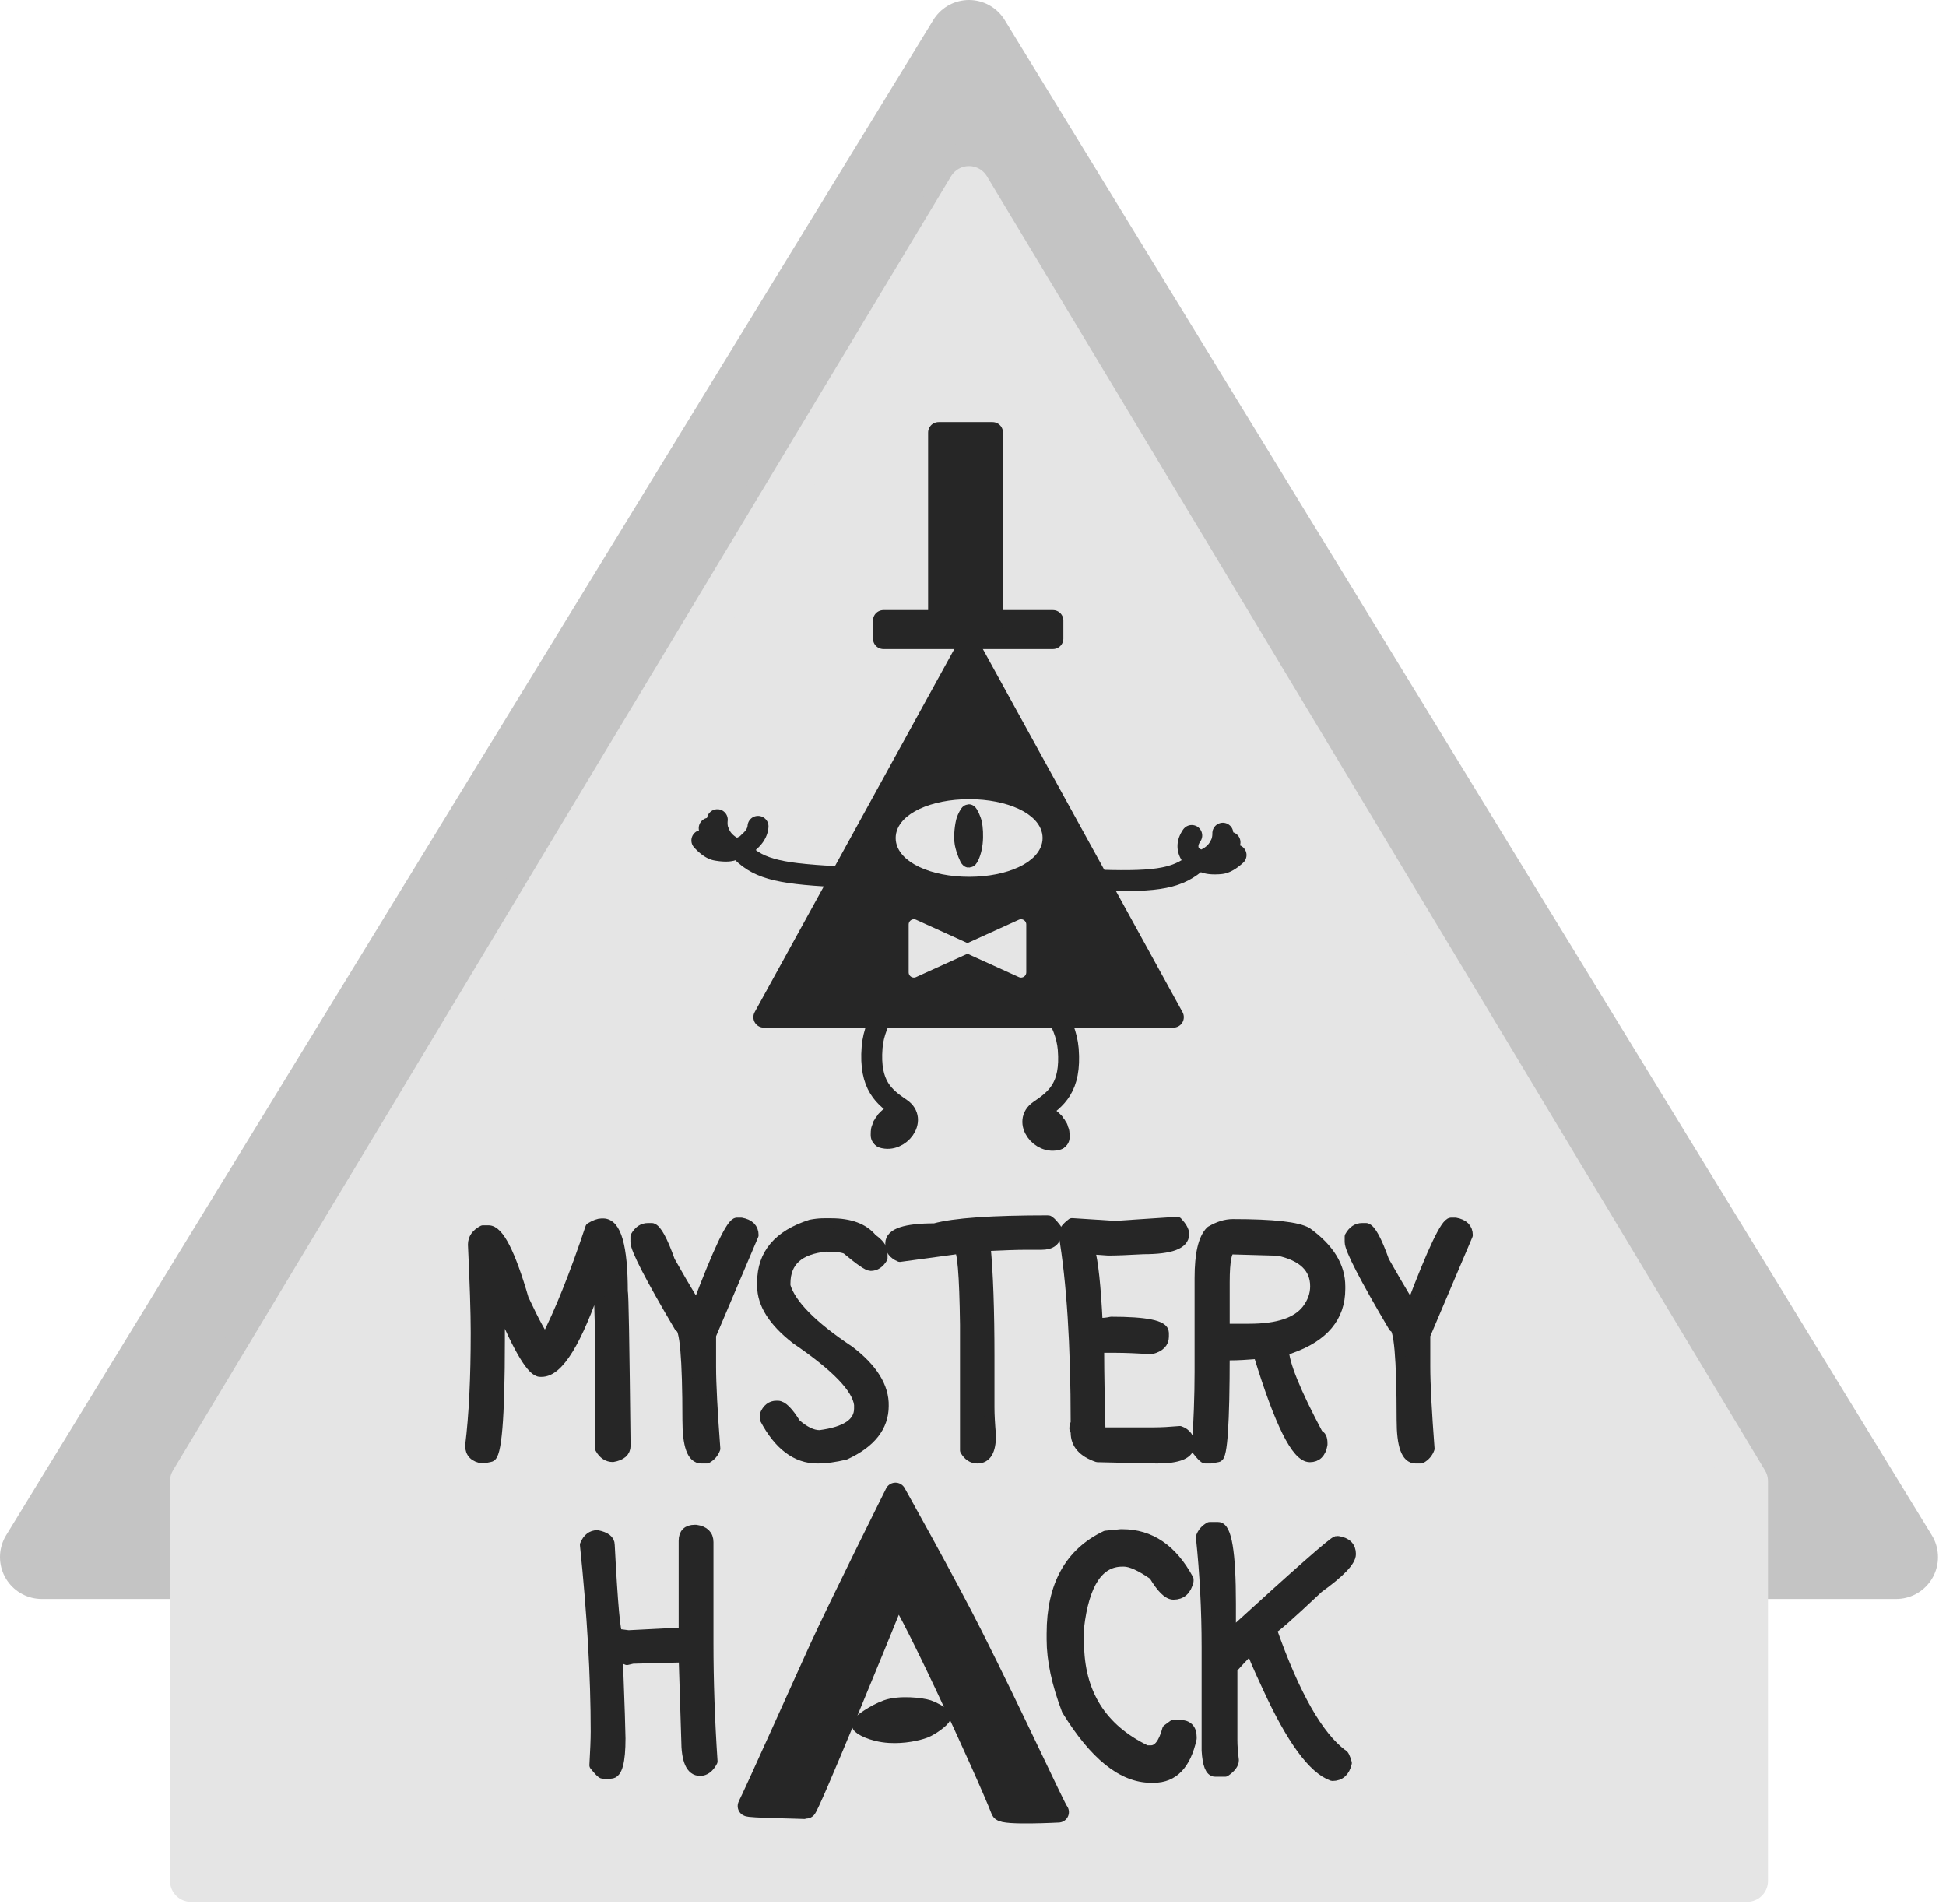 <?xml version="1.0" encoding="UTF-8" standalone="no"?><!DOCTYPE svg PUBLIC "-//W3C//DTD SVG 1.1//EN" "http://www.w3.org/Graphics/SVG/1.1/DTD/svg11.dtd"><svg width="100%" height="100%" viewBox="0 0 93 91" version="1.1" xmlns="http://www.w3.org/2000/svg" xmlns:xlink="http://www.w3.org/1999/xlink" xml:space="preserve" xmlns:serif="http://www.serif.com/" style="fill-rule:evenodd;clip-rule:evenodd;stroke-linecap:round;stroke-linejoin:round;stroke-miterlimit:1.5;"><path d="M46.308,2l44.308,72.414l-88.616,0l44.308,-72.414Z" style="fill:#c4c4c4;stroke:#c4c4c4;stroke-width:4px;"/><path d="M9.125,70.785l37.183,-61.847l37.183,61.847l0,19.104l-74.366,0l0,-19.104Z" style="fill:#e5e5e5;stroke:#e5e5e5;stroke-width:2px;"/><g><g><path d="M28.754,58.479c-0.133,0 -0.313,0.063 -0.532,0.196c-0.758,2.273 -1.476,4.054 -2.141,5.343c-0.164,-0.133 -0.515,-0.773 -1.062,-1.937c-0.633,-2.18 -1.188,-3.274 -1.672,-3.274l-0.265,0c-0.313,0.164 -0.469,0.383 -0.469,0.672c0.086,1.836 0.133,3.234 0.133,4.203c0,2.164 -0.086,3.961 -0.266,5.406c0,0.343 0.203,0.547 0.602,0.601l0.335,-0.07c0.305,0 0.461,-1.844 0.461,-5.539l0,-1.734l0.07,0l0,0.133c0.868,2.047 1.493,3.07 1.868,3.07l0.07,0c0.805,0 1.688,-1.445 2.665,-4.336l0.07,0l0,0.071c0.047,1.461 0.07,2.593 0.07,3.398l0,4.539c0.149,0.265 0.352,0.398 0.594,0.398c0.398,-0.07 0.601,-0.242 0.601,-0.531c-0.055,-4.898 -0.094,-7.343 -0.133,-7.343c0,-2.18 -0.312,-3.266 -0.929,-3.266l-0.07,0Z" style="fill:#262626;fill-rule:nonzero;stroke:#262626;stroke-width:0.5px;stroke-linecap:butt;stroke-miterlimit:2;"/><path d="M35.222,58.44c-0.258,0 -0.891,1.328 -1.898,3.992c-0.055,0 -0.492,-0.719 -1.312,-2.164c-0.352,-0.992 -0.641,-1.515 -0.852,-1.57l-0.195,0c-0.242,0 -0.438,0.133 -0.586,0.398l0,0.258c0,0.336 0.695,1.688 2.094,4.055c0.257,0 0.39,1.484 0.39,4.452c0,1.219 0.219,1.828 0.656,1.828l0.258,0c0.195,-0.109 0.327,-0.265 0.398,-0.461c-0.133,-1.765 -0.203,-3.07 -0.203,-3.921l0,-1.5l2.031,-4.781c0,-0.32 -0.195,-0.515 -0.586,-0.586l-0.195,0Z" style="fill:#262626;fill-rule:nonzero;stroke:#262626;stroke-width:0.5px;stroke-linecap:butt;stroke-miterlimit:2;"/><path d="M39.363,58.471c-0.196,0 -0.399,0.024 -0.61,0.063c-1.547,0.492 -2.319,1.406 -2.319,2.742l0,0.18c0,0.851 0.538,1.703 1.616,2.538c1.914,1.305 2.923,2.344 3.016,3.133l0,0.187c0,0.696 -0.633,1.118 -1.891,1.282c-0.359,0 -0.742,-0.188 -1.156,-0.555c-0.352,-0.57 -0.633,-0.852 -0.852,-0.852l-0.062,0c-0.242,0 -0.43,0.141 -0.547,0.43l0,0.18c0.664,1.258 1.5,1.89 2.5,1.89c0.406,0 0.852,-0.062 1.336,-0.179c1.219,-0.563 1.828,-1.336 1.828,-2.321c0.023,-0.898 -0.523,-1.781 -1.64,-2.632c-1.774,-1.18 -2.798,-2.219 -3.056,-3.101l0,-0.118c0,-1.054 0.649,-1.648 1.954,-1.773c0.477,0 0.797,0.039 0.977,0.125c0.633,0.531 1.015,0.797 1.156,0.797c0.226,0 0.406,-0.125 0.554,-0.367l0,-0.25c0,-0.211 -0.164,-0.438 -0.492,-0.664c-0.398,-0.492 -1.054,-0.735 -1.953,-0.735l-0.359,0Z" style="fill:#262626;fill-rule:nonzero;stroke:#262626;stroke-width:0.5px;stroke-linecap:butt;stroke-miterlimit:2;"/><path d="M50.089,58.331c-2.688,0 -4.491,0.125 -5.421,0.382c-1.406,0 -2.109,0.235 -2.109,0.703l0,0.062c0,0.258 0.148,0.453 0.445,0.578l2.812,-0.382c0.18,0 0.282,1.211 0.313,3.632l0,6c0.148,0.258 0.343,0.383 0.577,0.383c0.43,0 0.641,-0.359 0.641,-1.086c-0.047,-0.554 -0.071,-1 -0.071,-1.336l0,-2.429c0,-2.235 -0.062,-4 -0.187,-5.297c0.851,-0.039 1.484,-0.063 1.914,-0.063l0.765,0c0.469,0 0.704,-0.187 0.704,-0.569l0,-0.196c-0.196,-0.257 -0.329,-0.382 -0.383,-0.382Z" style="fill:#262626;fill-rule:nonzero;stroke:#262626;stroke-width:0.5px;stroke-linecap:butt;stroke-miterlimit:2;"/><path d="M53.292,58.596l-2.062,-0.132c-0.257,0.195 -0.39,0.367 -0.39,0.515c0.383,2.25 0.578,5.257 0.578,9.031c-0.039,0.079 -0.063,0.165 -0.063,0.258c0.039,0.086 0.063,0.149 0.063,0.196c0,0.538 0.343,0.929 1.03,1.163c1.703,0.039 2.649,0.062 2.844,0.062c1.031,0 1.547,-0.218 1.547,-0.648c0,-0.32 -0.149,-0.531 -0.453,-0.641c-0.469,0.04 -0.875,0.064 -1.227,0.064l-2.453,0l-0.125,-0.063c-0.039,-1.625 -0.062,-2.852 -0.062,-3.68l0,-0.321l0.835,0c0.399,0 0.954,0.024 1.68,0.063c0.383,-0.102 0.578,-0.297 0.578,-0.578l0,-0.195c0,-0.344 -0.836,-0.515 -2.515,-0.515c-0.149,0.039 -0.368,0.062 -0.649,0.062c-0.086,-1.766 -0.21,-2.946 -0.382,-3.548l0.898,0.063c0.398,0 0.961,-0.024 1.679,-0.063c1.29,0 1.938,-0.234 1.938,-0.71c0,-0.164 -0.109,-0.351 -0.32,-0.578l-2.969,0.195Z" style="fill:#262626;fill-rule:nonzero;stroke:#262626;stroke-width:0.5px;stroke-linecap:butt;stroke-miterlimit:2;"/><path d="M58.917,58.511c-0.336,0 -0.687,0.109 -1.054,0.327c-0.352,0.352 -0.523,1.093 -0.523,2.234l0,4.477c0,1.148 -0.047,2.39 -0.133,3.742c0.203,0.265 0.336,0.398 0.398,0.398l0.258,0l0.328,-0.062c0.218,0 0.327,-1.625 0.327,-4.867l0.329,0c0.289,0 0.726,-0.024 1.32,-0.071l0,0.071c0.993,3.242 1.798,4.867 2.431,4.867c0.328,0 0.523,-0.196 0.593,-0.594l0,-0.07c0,-0.219 -0.062,-0.352 -0.195,-0.391c-1.102,-2.07 -1.649,-3.43 -1.649,-4.078c0.149,0 0.258,-0.023 0.328,-0.062c1.579,-0.555 2.367,-1.5 2.367,-2.828l0,-0.133c0,-0.946 -0.523,-1.797 -1.577,-2.562c-0.438,-0.266 -1.618,-0.398 -3.548,-0.398Zm-0.399,2.765c0,-1.055 0.11,-1.579 0.329,-1.579l2.242,0.063c1.18,0.257 1.774,0.828 1.774,1.711c0,0.398 -0.133,0.766 -0.398,1.117c-0.477,0.618 -1.391,0.923 -2.759,0.923l-1.188,0l0,-2.235Z" style="fill:#262626;fill-rule:nonzero;stroke:#262626;stroke-width:0.5px;stroke-linecap:butt;stroke-miterlimit:2;"/><path d="M69.354,58.44c-0.257,0 -0.89,1.328 -1.897,3.992c-0.055,0 -0.492,-0.719 -1.313,-2.164c-0.351,-0.992 -0.64,-1.515 -0.851,-1.57l-0.195,0c-0.243,0 -0.438,0.133 -0.586,0.398l0,0.258c0,0.336 0.695,1.688 2.093,4.055c0.258,0 0.391,1.484 0.391,4.452c0,1.219 0.219,1.828 0.656,1.828l0.257,0c0.196,-0.109 0.328,-0.265 0.399,-0.461c-0.133,-1.765 -0.204,-3.07 -0.204,-3.921l0,-1.5l2.032,-4.781c0,-0.32 -0.196,-0.515 -0.586,-0.586l-0.196,0Z" style="fill:#262626;fill-rule:nonzero;stroke:#262626;stroke-width:0.5px;stroke-linecap:butt;stroke-miterlimit:2;"/><path d="M33.199,73.12c-0.344,0 -0.515,0.172 -0.515,0.516l0,4.398c-0.149,0 -1.032,0.039 -2.65,0.125c-0.305,-0.039 -0.476,-0.063 -0.516,-0.063c-0.117,0 -0.242,-1.421 -0.39,-4.265c0,-0.227 -0.195,-0.375 -0.585,-0.453c-0.258,0 -0.453,0.148 -0.578,0.453c0.344,3.305 0.515,6.272 0.515,8.921c0,0.367 -0.023,0.898 -0.062,1.609c0.211,0.258 0.335,0.391 0.39,0.391l0.382,0c0.305,0 0.454,-0.563 0.454,-1.68c0,-0.258 -0.04,-1.523 -0.126,-3.812l0.126,0c0.148,0 0.25,0.023 0.32,0.062l0.266,-0.062c1.461,-0.039 2.282,-0.063 2.454,-0.063l0.124,3.938c0,0.992 0.219,1.484 0.648,1.484c0.235,0 0.43,-0.148 0.586,-0.445c-0.133,-2 -0.195,-3.875 -0.195,-5.625l0,-4.851c0,-0.328 -0.196,-0.523 -0.586,-0.578l-0.062,0Z" style="fill:#262626;fill-rule:nonzero;stroke:#262626;stroke-width:0.5px;stroke-linecap:butt;stroke-miterlimit:2;"/><path d="M52.847,73.401c-1.719,0.82 -2.578,2.374 -2.578,4.663l0,0.289c0,0.985 0.242,2.11 0.719,3.368c1.32,2.148 2.655,3.226 4.015,3.226l0.14,0c0.93,0 1.524,-0.625 1.797,-1.867l0,-0.07c0,-0.383 -0.195,-0.571 -0.578,-0.571l-0.281,0l-0.289,0.211c-0.18,0.672 -0.445,1.008 -0.789,1.008l-0.219,0c-2.148,-1.031 -3.226,-2.75 -3.226,-5.164l0,-0.719c0.242,-2.101 0.937,-3.156 2.078,-3.156l0.078,0c0.336,0 0.812,0.219 1.429,0.648c0.368,0.618 0.68,0.93 0.938,0.93c0.375,0 0.609,-0.211 0.711,-0.641l0,-0.078c-0.774,-1.429 -1.82,-2.147 -3.156,-2.147l-0.071,0l-0.718,0.07Z" style="fill:#262626;fill-rule:nonzero;stroke:#262626;stroke-width:0.5px;stroke-linecap:butt;stroke-miterlimit:2;"/><path d="M57.808,72.987c-0.195,0.109 -0.335,0.266 -0.406,0.469c0.18,1.711 0.274,3.468 0.274,5.265l0,4.929c0.039,0.672 0.171,1.008 0.398,1.008l0.476,0c0.273,-0.187 0.406,-0.367 0.406,-0.539c-0.047,-0.383 -0.07,-0.695 -0.07,-0.945l0,-3.437c0.523,-0.586 0.812,-0.883 0.875,-0.883l0.07,0c0,0.117 0.25,0.703 0.742,1.757c1.149,2.508 2.18,3.922 3.102,4.25c0.359,0 0.586,-0.203 0.679,-0.609c-0.078,-0.274 -0.148,-0.406 -0.203,-0.406c-1.164,-0.868 -2.289,-2.852 -3.375,-5.937l0,-0.063c0.102,0 0.844,-0.656 2.227,-1.961c1.031,-0.742 1.547,-1.281 1.547,-1.617c0,-0.344 -0.203,-0.547 -0.602,-0.609l-0.07,0c-0.125,0 -1.813,1.484 -5.063,4.453l0,-1.485c0,-2.429 -0.203,-3.64 -0.601,-3.64l-0.406,0Z" style="fill:#262626;fill-rule:nonzero;stroke:#262626;stroke-width:0.5px;stroke-linecap:butt;stroke-miterlimit:2;"/></g><path d="M50.584,86.599c0,0 -2.64,0.14 -2.726,-0.085c-0.659,-1.726 -4.848,-10.812 -5.016,-10.396c-0.925,2.291 -4.211,10.325 -4.336,10.314c-0.198,-0.016 -2.799,-0.055 -2.755,-0.127c0.163,-0.265 2.795,-6.152 3.425,-7.528c0.935,-2.039 3.619,-7.421 3.619,-7.421c0,0 2.39,4.262 3.692,6.847c1.97,3.91 3.959,8.258 4.097,8.396Z" style="fill:#262626;stroke:#262626;stroke-width:1px;"/><path d="M45.038,82.039c0.008,0.085 -0.516,0.499 -0.867,0.63c-0.324,0.122 -0.981,0.268 -1.665,0.226c-0.833,-0.051 -1.392,-0.391 -1.4,-0.475c-0.008,-0.085 0.699,-0.586 1.272,-0.787c0.618,-0.217 1.651,-0.104 1.987,0.007c0.185,0.061 0.665,0.311 0.673,0.399Z" style="fill:#262626;stroke:#262626;stroke-width:0.8px;"/></g><g><path d="M49.386,46.847c0.509,0.777 1.553,1.878 1.666,3.298c0.146,1.832 -0.585,2.381 -1.385,2.927c-0.783,0.534 0.08,1.639 0.88,1.384" style="fill:none;stroke:#262626;stroke-width:1px;"/><path d="M49.984,52.843l0.004,0.001l0.013,0l0.013,0.001l0.012,0.002l0.013,0.001l0.024,0.004l0.023,0.005l0.013,0.004l0.014,0.003l0.013,0.004l0.013,0.005l0.003,0.001l0.011,0.004l0.011,0.004l0.011,0.005l0.011,0.005l0.02,0.009l0.019,0.011l0.012,0.006l0.011,0.007l0.01,0.007l0.009,0.006l0.016,0.009l0.019,0.012l0.018,0.011l0.016,0.01l0.023,0.016l0.034,0.024l0.01,0.007l0.013,0.008l0.023,0.015l0.029,0.021l0.027,0.02l0.026,0.02l0.023,0.02l0.022,0.019l0.02,0.018l0.02,0.019l0.017,0.017l0.017,0.016l0.028,0.028l0.026,0.025l0.01,0.011l0.013,0.011l0.008,0.008l0.008,0.008l0.007,0.009l0.008,0.008l0.001,0.001l0.008,0.01l0.008,0.01l0.008,0.01l0.007,0.01l0.007,0.011l0.007,0.011l0.001,0.001l0.007,0.01l0.006,0.011l0.005,0.01l0.006,0.011l0,0l0.007,0.007l0.009,0.01l0.008,0.01l0.009,0.01l0.008,0.01l0,0.001l0.009,0.011l0.007,0.011l0.008,0.012l0.007,0.011l0.007,0.012l0.001,0.001l0.007,0.013l0.006,0.013l0.005,0.009l0.003,0.005l0.009,0.016l0.001,0.001l0.004,0.005l0.008,0.01l0.007,0.011l0.007,0.011l0.002,0.002l0.008,0.012l0.007,0.013l0.007,0.012l0.006,0.013l0.002,0.003l0.006,0.013l0.006,0.013l0.005,0.013l0.005,0.013l0.008,0.02l0.009,0.035l0.005,0.018l0.001,0.003l0.007,0.023l0.002,0.007l0.005,0.01l0.005,0.012l0.001,0.003l0.005,0.012l0.005,0.012l0.004,0.013l0.004,0.012l0.007,0.023l0.002,0.01l0.003,0.009l0.004,0.013l0.004,0.014l0.003,0.013l0.001,0.003l0.002,0.014l0.003,0.013l0.002,0.014l0.002,0.014l0.002,0.018l0.001,0.022l0,0.002l0.004,0.03l0.002,0.028l0.001,0.037l0,0.028l0,0.007l0,0.007l0.002,0.029l0.001,0.023l0.001,0.026l0,0.03l-0.002,0.035l-0.003,0.038l-0.004,0.026l-0.005,0.026l-0.007,0.029l-0.009,0.031l-0.012,0.033l-0.015,0.035l-0.01,0.019l-0.005,0.01l-0.006,0.01l-0.006,0.01l-0.006,0.01l-0.002,0.004l-0.006,0.009l-0.007,0.009l-0.006,0.01l-0.007,0.009l-0.003,0.003l-0.007,0.009l-0.008,0.01l-0.008,0.009l-0.008,0.009l-0.002,0.003l-0.011,0.01l-0.01,0.011l-0.011,0.01l-0.014,0.012l-0.024,0.019l-0.022,0.016l-0.023,0.015l-0.032,0.019l-0.034,0.018l-0.034,0.016l-0.034,0.014l-0.032,0.011l-0.022,0.007l-0.018,0.006l-0.019,0.005l-0.021,0.005l-0.022,0.005l-0.021,0.004l-0.022,0.003l-0.025,0.003l-0.025,0.002l-0.027,0.002l-0.03,0l-0.029,-0.001l-0.031,-0.002l-0.036,-0.005l-0.011,-0.002l-0.004,0l-0.014,-0.002l-0.014,-0.001l-0.014,-0.003l-0.014,-0.002l-0.002,-0.001l-0.013,-0.002l-0.013,-0.004l-0.012,-0.003l-0.013,-0.004l-0.013,-0.004l-0.012,-0.005l-0.006,-0.002l-0.009,-0.002l-0.014,-0.003l-0.015,-0.004l-0.014,-0.005l-0.014,-0.004l-0.014,-0.006l-0.014,-0.005l-0.013,-0.006l-0.013,-0.007l-0.014,-0.007l-0.013,-0.007l-0.012,-0.007l-0.013,-0.008l-0.012,-0.009l-0.012,-0.008l-0.012,-0.009l-0.011,-0.01l-0.011,-0.009l-0.011,-0.01l-0.011,-0.011l-0.01,-0.01l-0.01,-0.011l-0.01,-0.012l-0.009,-0.011l-0.009,-0.012l-0.009,-0.012l-0.008,-0.012l-0.008,-0.013l-0.007,-0.013l-0.007,-0.013l-0.007,-0.013l-0.006,-0.013l-0.006,-0.014l-0.006,-0.014l-0.005,-0.014l-0.005,-0.014l-0.004,-0.014l-0.004,-0.014l-0.003,-0.015l-0.003,-0.014l-0.003,-0.015l-0.002,-0.014l-0.002,-0.015l-0.001,-0.015l-0.001,-0.015l0,-0.014l0,-0.015l0,-0.015l0.001,-0.015l0.002,-0.015l0.002,-0.014l0.002,-0.015l0.002,-0.015l0.004,-0.014l0.003,-0.014l0.004,-0.015l0.004,-0.014l0.005,-0.014l0.005,-0.014l0.006,-0.014l0.006,-0.013l0.006,-0.013l0.007,-0.014l0.007,-0.013l0.008,-0.012l0.008,-0.013l0.008,-0.012l0.009,-0.012l0.009,-0.012l0.009,-0.011l0.01,-0.011l0.01,-0.011l0.011,-0.011l0.01,-0.01l0.011,-0.01l0.011,-0.01l0.012,-0.009l0.012,-0.009l0.011,-0.008l-0.012,-0.016l-0.014,-0.022l-0.014,-0.023l-0.002,-0.004l-0.019,-0.017l-0.01,-0.011l-0.01,-0.009l-0.008,-0.008l-0.008,-0.007l-0.007,-0.006l-0.005,-0.005l-0.005,-0.003l-0.004,-0.003l-0.002,-0.002l-0.01,-0.006l-0.022,-0.015l-0.024,-0.016l-0.032,-0.022l-0.007,-0.006l-0.005,-0.002l-0.021,-0.011l-0.008,-0.005l-0.008,-0.004l-0.014,-0.007l-0.013,-0.007l-0.012,-0.007l-0.013,-0.008l-0.012,-0.009l-0.012,-0.008l-0.012,-0.009l-0.011,-0.01l-0.012,-0.009l-0.011,-0.01l-0.01,-0.011l-0.011,-0.01l-0.01,-0.011l-0.009,-0.011l-0.01,-0.012l-0.009,-0.012l-0.008,-0.012l-0.009,-0.012l-0.007,-0.012l-0.008,-0.013l-0.007,-0.013l-0.007,-0.013l-0.006,-0.014l-0.006,-0.013l-0.006,-0.014l-0.005,-0.014l-0.005,-0.014l-0.004,-0.014l-0.004,-0.014l-0.003,-0.015l-0.003,-0.014l-0.003,-0.015l-0.002,-0.015l-0.002,-0.014l-0.001,-0.015l-0.001,-0.015l-0.001,-0.015l0,-0.014l0.001,-0.015l0.001,-0.015l0.001,-0.015l0.002,-0.015l0.002,-0.014l0.003,-0.015l0.003,-0.014l0.003,-0.015l0.004,-0.014l0.004,-0.014l0.005,-0.014l0.005,-0.014l0.006,-0.014l0.006,-0.013l0.006,-0.014l0.007,-0.013l0.007,-0.013l0.008,-0.013l0.007,-0.012l0.009,-0.012l0.008,-0.013l0.009,-0.011l0.01,-0.012l0.009,-0.011l0.01,-0.011l0.011,-0.011l0.01,-0.01l0.011,-0.01l0.012,-0.01l0.011,-0.009l0.012,-0.009l0.012,-0.009l0.012,-0.008l0.013,-0.008l0.012,-0.007l0.013,-0.007l0.014,-0.007l0.013,-0.007l0.014,-0.006l0.013,-0.005l0.014,-0.005l0.014,-0.005l0.014,-0.004l0.015,-0.004l0.014,-0.004l0.015,-0.003l0.014,-0.002l0.015,-0.003l0.014,-0.001l0.015,-0.002l0.015,-0.001l0.015,0l0.015,0l0.014,0Zm0.268,2.087l0.001,0l-0.007,-0.002l0.006,0.002Zm-0.008,-0.006l0.015,0l-0.015,-0.001l-0.008,0l0.008,0.001Zm-0.039,-0.512l0.023,0.026l-0.005,-0.006l-0.009,-0.011l-0.008,-0.011l-0.009,-0.011l-0.004,-0.006l0.012,0.019Zm0.016,-0.012l0.01,0.01l-0.009,-0.009l-0.006,-0.006l0.005,0.005Zm-0.038,-0.043l0.019,0.021l-0.005,-0.006l-0.002,-0.002l-0.007,-0.01l-0.007,-0.009l-0.005,-0.007l0.007,0.013Zm-0.037,0.002l0.001,0.001l-0.003,-0.006l0.002,0.005Zm0.012,-0.02l0.01,0.015l-0.003,-0.005l-0.007,-0.013l-0.004,-0.007l0.004,0.01Zm-0.018,-0.126l0.008,0.008l-0.008,-0.008l0,0Zm0.949,-0.187l0,0.001l0,-0.003l-0.005,-0.013l0.005,0.015Zm-1.081,-0.025l0,0.001l0,-0.001l0,0Zm1.061,-0.029l0.003,0.007l-0.002,-0.005l-0.006,-0.013l0.005,0.011Zm-0.549,0.001l0.007,0.003l-0.02,-0.008l-0.004,-0.001l0.017,0.006Zm0.526,-0.099l0.002,0.004l-0.001,-0.002l-0.001,-0.003l0,0.001Zm-1.128,-0.033l0.022,0.001l-0.015,0l-0.014,-0.002l-0.003,0l0.01,0.001Zm1.076,-0.047l0.008,0.011l0.008,0.011l0.008,0.011l0,0.001l-0.01,-0.018l-0.023,-0.026l0.009,0.01Zm-0.01,-0.011l-0.006,-0.007l-0.002,-0.002l0.008,0.009Zm0.031,-0.013l0,0l0,0l0,0Zm-0.046,-0.034l0,0.001l-0.007,-0.01l-0.005,-0.005l0.012,0.014Zm-0.017,-0.06l0.002,0.006l-0.002,-0.006l0,0Zm-0.052,-0.113l0,0l0,0l0,0Zm-0.014,-0.033l-0.003,-0.005l-0.007,-0.009l0.01,0.014Z" style="fill:#262626;"/></g><g><path d="M43.343,46.756c-0.509,0.777 -1.553,1.878 -1.665,3.298c-0.146,1.832 0.584,2.381 1.385,2.927c0.782,0.534 -0.08,1.639 -0.881,1.384" style="fill:none;stroke:#262626;stroke-width:1px;"/><path d="M42.775,52.752l0.014,0l0.015,0.001l0.015,0.002l0.015,0.001l0.014,0.003l0.015,0.002l0.015,0.003l0.014,0.004l0.014,0.004l0.014,0.004l0.014,0.005l0.014,0.005l0.014,0.005l0.014,0.006l0.013,0.007l0.013,0.007l0.013,0.007l0.013,0.007l0.012,0.008l0.013,0.008l0.012,0.009l0.012,0.009l0.011,0.009l0.011,0.01l0.011,0.01l0.011,0.01l0.01,0.011l0.01,0.011l0.01,0.011l0.009,0.012l0.009,0.011l0.009,0.013l0.008,0.012l0.008,0.012l0.008,0.013l0.007,0.013l0.006,0.013l0.007,0.014l0.006,0.013l0.005,0.014l0.005,0.014l0.005,0.014l0.005,0.014l0.003,0.014l0.004,0.015l0.003,0.014l0.003,0.015l0.002,0.014l0.002,0.015l0.001,0.015l0.001,0.015l0,0.015l0,0.014l0,0.015l-0.001,0.015l-0.001,0.015l-0.002,0.014l-0.002,0.015l-0.003,0.015l-0.003,0.014l-0.004,0.015l-0.003,0.014l-0.005,0.014l-0.005,0.014l-0.005,0.014l-0.005,0.014l-0.006,0.013l-0.007,0.014l-0.006,0.013l-0.008,0.013l-0.007,0.013l-0.008,0.012l-0.008,0.012l-0.009,0.012l-0.009,0.012l-0.009,0.012l-0.01,0.011l-0.01,0.011l-0.01,0.011l-0.011,0.01l-0.011,0.01l-0.011,0.01l-0.012,0.009l-0.011,0.009l-0.012,0.008l-0.013,0.009l-0.012,0.008l-0.013,0.007l-0.013,0.007l-0.013,0.007l-0.008,0.004l-0.011,0.006l-0.021,0.011l-0.002,0.001l-0.008,0.005l-0.032,0.023l-0.023,0.016l-0.022,0.015l-0.01,0.006l-0.003,0.002l-0.004,0.003l-0.004,0.003l-0.006,0.005l-0.006,0.006l-0.008,0.007l-0.009,0.008l-0.01,0.009l-0.01,0.011l-0.018,0.017l-0.002,0.003l-0.015,0.025l-0.014,0.022l-0.011,0.015l0.011,0.008l0.012,0.009l0.011,0.009l0.012,0.01l0.01,0.01l0.011,0.01l0.01,0.011l0.011,0.011l0.009,0.011l0.01,0.011l0.009,0.012l0.008,0.012l0.009,0.012l0.008,0.013l0.007,0.013l0.007,0.013l0.007,0.013l0.007,0.013l0.006,0.014l0.005,0.013l0.005,0.014l0.005,0.014l0.005,0.014l0.004,0.015l0.003,0.014l0.003,0.015l0.003,0.014l0.002,0.015l0.002,0.015l0.001,0.014l0.001,0.015l0.001,0.015l0,0.015l-0.001,0.015l-0.001,0.014l-0.001,0.015l-0.002,0.015l-0.002,0.014l-0.002,0.015l-0.003,0.015l-0.004,0.014l-0.004,0.014l-0.004,0.014l-0.005,0.015l-0.005,0.013l-0.005,0.014l-0.006,0.014l-0.006,0.013l-0.007,0.013l-0.007,0.013l-0.008,0.013l-0.008,0.013l-0.008,0.012l-0.008,0.012l-0.009,0.012l-0.01,0.011l-0.009,0.012l-0.01,0.011l-0.011,0.01l-0.01,0.011l-0.011,0.01l-0.011,0.009l-0.012,0.01l-0.012,0.009l-0.012,0.009l-0.012,0.008l-0.012,0.008l-0.013,0.007l-0.013,0.008l-0.013,0.006l-0.014,0.007l-0.013,0.006l-0.014,0.005l-0.014,0.006l-0.014,0.004l-0.014,0.005l-0.014,0.004l-0.015,0.003l-0.008,0.002l-0.009,0.003l-0.012,0.005l-0.012,0.004l-0.012,0.003l-0.013,0.004l-0.012,0.003l-0.013,0.002l-0.002,0.001l-0.013,0.002l-0.014,0.003l-0.014,0.001l-0.014,0.002l-0.004,0l-0.012,0.002l-0.034,0.005l-0.031,0.002l-0.032,0.001l-0.028,0l-0.028,-0.001l-0.025,-0.003l-0.023,-0.003l-0.025,-0.004l-0.021,-0.004l-0.02,-0.004l-0.02,-0.005l-0.021,-0.005l-0.019,-0.006l-0.019,-0.007l-0.033,-0.011l-0.035,-0.015l-0.034,-0.015l-0.034,-0.018l-0.032,-0.019l-0.022,-0.015l-0.022,-0.016l-0.024,-0.019l-0.028,-0.025l-0.016,-0.016l-0.01,-0.011l-0.009,-0.011l-0.01,-0.011l-0.009,-0.011l-0.015,-0.021l-0.014,-0.021l-0.006,-0.01l-0.006,-0.01l-0.005,-0.01l-0.006,-0.01l-0.009,-0.018l-0.016,-0.037l-0.012,-0.034l-0.008,-0.029l-0.007,-0.029l-0.005,-0.026l-0.004,-0.027l-0.004,-0.037l-0.001,-0.035l0,-0.03l0,-0.026l0.001,-0.023l0.002,-0.029l0.001,-0.007l0,-0.007l-0.001,-0.028l0.001,-0.037l0.003,-0.028l0.004,-0.03l0,-0.002l0.001,-0.022l0.002,-0.019l0.002,-0.013l0.002,-0.013l0.002,-0.013l0.003,-0.013l0,-0.004l0.004,-0.014l0.003,-0.014l0.004,-0.014l0.003,-0.009l0.003,-0.01l0.006,-0.022l0.004,-0.012l0.005,-0.013l0.005,-0.012l0.005,-0.012l0.001,-0.003l0.005,-0.012l0.005,-0.01l0.002,-0.007l0.007,-0.023l0.001,-0.002l0.004,-0.018l0.01,-0.036l0.008,-0.022l0.005,-0.012l0.005,-0.012l0.005,-0.011l0.005,-0.012l0.001,-0.003l0.006,-0.011l0.006,-0.01l0.006,-0.011l0.006,-0.01l0.007,-0.011l0.001,-0.002l0.008,-0.011l0.007,-0.011l0.008,-0.01l0.004,-0.005l0,-0.001l0.009,-0.015l0.004,-0.006l0,-0.001l0.006,-0.012l0.006,-0.011l0.006,-0.011l0.001,-0.001l0.007,-0.012l0.007,-0.012l0.007,-0.011l0.008,-0.012l0.009,-0.011l0.008,-0.01l0.001,-0.001l0.008,-0.01l0.008,-0.009l0.008,-0.009l0.008,-0.008l0,-0.001l0.006,-0.011l0.006,-0.012l0.007,-0.011l0.001,-0.001l0.007,-0.012l0.008,-0.012l0.008,-0.012l0.009,-0.011l0.009,-0.011l0.009,-0.011l0.001,-0.001l0.007,-0.008l0.008,-0.008l0.008,-0.008l0.008,-0.008l0.012,-0.012l0.011,-0.011l0.026,-0.025l0.028,-0.028l0.016,-0.017l0.018,-0.017l0.019,-0.017l0.02,-0.019l0.023,-0.019l0.023,-0.02l0.025,-0.02l0.027,-0.02l0.029,-0.02l0.023,-0.016l0.014,-0.008l0.01,-0.007l0.033,-0.024l0.025,-0.017l0.016,-0.01l0.016,-0.01l0.018,-0.011l0.017,-0.01l0.019,-0.013l0.02,-0.011l0.012,-0.007l0.012,-0.006l0.012,-0.006l0.012,-0.006l0.021,-0.009l0.021,-0.007l0.011,-0.004l0.011,-0.003l0.011,-0.004l0.012,-0.003l0.003,-0.001l0.014,-0.003l0.014,-0.003l0.014,-0.002l0.014,-0.002l0.025,-0.003l0.025,-0.002l0.015,0l0.015,0Zm-0.442,2.105l0,0l-0.001,0l0.001,0Zm-0.049,-0.005l0.002,0l-0.011,-0.001l0.009,0.001Zm0.192,-0.013l0.001,0l0.009,-0.003l-0.01,0.003Zm0.009,-0.007l-0.015,0.001l0.016,0l0.008,-0.001l-0.009,0Zm0.049,-0.526l-0.009,0.012l-0.009,0.012l-0.01,0.011l-0.005,0.006l0.028,-0.031l0.013,-0.021l-0.008,0.011Zm0.015,-0.046l-0.007,0.009l-0.008,0.01l-0.008,0.011l0.019,-0.022l0.009,-0.015l-0.005,0.007Zm0.033,0.011l0.001,-0.003l0.003,-0.007l-0.004,0.01Zm-0.01,-0.026l-0.003,0.004l0.003,-0.005l0.002,-0.004l-0.002,0.005Zm0.011,-0.116l0.006,-0.007l0,0l-0.006,0.007Zm-0.942,-0.198l-0.001,0.004l0,0l0.008,-0.021l-0.007,0.017Zm1.08,-0.02l0.001,-0.001l0,0l-0.001,0.001Zm-1.06,-0.03l-0.002,0.005l0.002,-0.005l0.005,-0.011l-0.005,0.011Zm1.143,-0.13l-0.015,0l0.018,0l0.009,-0.001l-0.012,0.001Zm0.046,-0.006l0.004,0l0.002,-0.001l-0.006,0.001Zm-1.129,-0.024l-0.012,0.019l0.003,-0.005l0.008,-0.011l0.008,-0.01l0.008,-0.011l0.009,-0.01l-0.024,0.028Zm0.03,-0.036l-0.005,0.007l0.008,-0.009l-0.003,0.002Zm-0.036,-0.007l-0.001,0.003l0.002,-0.006l-0.001,0.003Zm0.05,-0.039l-0.005,0.008l0.005,-0.007l0.008,-0.008l-0.008,0.007Zm0.012,-0.054l-0.001,0.005l0.001,-0.005l0,0Zm0.069,-0.152l-0.003,0.006l0.01,-0.013l-0.007,0.007Z" style="fill:#262626;"/></g><path d="M46.289,30.815l9.786,17.795l-19.571,0l9.785,-17.795Z" style="fill:#262626;stroke:#262626;stroke-width:1px;stroke-miterlimit:2;"/><g><rect x="42.22" y="29.656" width="8.099" height="0.863" style="fill:#262626;stroke:#262626;stroke-width:1px;stroke-miterlimit:2;"/><rect x="44.854" y="20.671" width="2.579" height="9.134" style="fill:#262626;stroke:#262626;stroke-width:1px;stroke-miterlimit:2;"/></g><g><g><ellipse cx="46.315" cy="40.048" rx="3.111" ry="1.455" style="fill:#e5e5e5;stroke:#e5e5e5;stroke-width:0.8px;"/></g><path d="M46.3,38.837c0.037,0 0.19,0.316 0.232,0.52c0.039,0.189 0.074,0.565 0.029,0.947c-0.054,0.465 -0.22,0.76 -0.256,0.76c-0.036,0 -0.22,-0.423 -0.282,-0.755c-0.067,-0.359 0.022,-0.933 0.082,-1.115c0.033,-0.1 0.158,-0.357 0.195,-0.357Z" style="fill:#262626;stroke:#262626;stroke-width:0.8px;"/></g><path d="M46.192,45.324l-2.517,1.144l0,-2.288l2.517,1.144Z" style="fill:#e5e5e5;stroke:#e5e5e5;stroke-width:0.5px;"/><path d="M46.279,45.324l2.517,1.144l0,-2.288l-2.517,1.144Z" style="fill:#e5e5e5;stroke:#e5e5e5;stroke-width:0.5px;"/><path d="M52.583,42.065c2.829,0.085 3.759,-0.095 4.709,-0.954" style="fill:none;stroke:#262626;stroke-width:1px;"/><path d="M58.449,39.318l0.018,0.001l0.018,0.001l0.018,0.002l0.018,0.003l0.018,0.003l0.017,0.004l0.018,0.005l0.017,0.005l0.017,0.006l0.017,0.006l0.017,0.008l0.016,0.007l0.016,0.008l0.016,0.009l0.015,0.01l0.015,0.01l0.015,0.01l0.014,0.011l0.014,0.012l0.014,0.012l0.013,0.012l0.013,0.013l0.012,0.013l0.011,0.014l0.011,0.014l0.011,0.015l0.01,0.015l0.01,0.015l0.009,0.016l0.008,0.016l0.008,0.016l0.007,0.017l0.007,0.017l0.006,0.017l0.005,0.017l0.005,0.017l0.004,0.018l0.003,0.018l0.003,0.017l0.002,0.018l0.002,0.018l0.001,0.018l0,0.018l0,0.022l-0.001,0.024l0,0.024l-0.001,0.024l-0.001,0.025l-0.002,0.024l-0.002,0.024l-0.002,0.025l-0.002,0.025l-0.003,0.025l-0.003,0.025l-0.003,0.024l-0.004,0.025l-0.005,0.025l-0.004,0.026l-0.005,0.025l-0.006,0.025l-0.005,0.026l-0.007,0.025l-0.006,0.025l-0.008,0.026l-0.007,0.025l-0.008,0.026l-0.009,0.025l-0.009,0.026l-0.01,0.025l-0.01,0.025l-0.012,0.026l-0.011,0.026l-0.012,0.024l-0.013,0.026l-0.012,0.021l-0.025,0.047l-0.015,0.027l-0.017,0.032l-0.019,0.032l-0.011,0.019l-0.012,0.019l-0.011,0.019l-0.013,0.019l-0.013,0.02l-0.014,0.021l-0.015,0.021l-0.015,0.021l-0.017,0.022l-0.017,0.022l-0.018,0.022l-0.018,0.022l-0.019,0.022l-0.021,0.023l-0.021,0.022l-0.021,0.022l-0.023,0.023l-0.023,0.022l-0.024,0.023l-0.026,0.023l-0.025,0.022l-0.026,0.022l-0.021,0.016l-0.02,0.016l-0.021,0.017l-0.021,0.015l-0.021,0.016l-0.022,0.016l-0.022,0.014l-0.022,0.015l-0.023,0.016l-0.023,0.014l-0.022,0.014l-0.024,0.015l-0.024,0.014l-0.024,0.014l-0.024,0.013l-0.025,0.013l-0.025,0.013l-0.024,0.012l-0.026,0.012l-0.027,0.012l-0.026,0.011l-0.028,0.011l-0.027,0.011l-0.028,0.01l-0.028,0.009l-0.029,0.009l-0.032,0.008l-0.031,0.008l-0.03,0.006l-0.033,0.006l-0.034,0.005l-0.035,0.004l-0.032,0.002l-0.031,0l-0.028,-0.001l-0.027,-0.001l-0.026,-0.003l-0.024,-0.003l-0.025,-0.005l-0.023,-0.004l-0.022,-0.005l-0.022,-0.006l-0.019,-0.005l-0.02,-0.006l-0.019,-0.006l-0.019,-0.007l-0.018,-0.006l-0.02,-0.008l-0.033,-0.013l-0.032,-0.014l-0.032,-0.015l-0.031,-0.016l-0.03,-0.015l-0.029,-0.017l-0.028,-0.016l-0.027,-0.016l-0.027,-0.016l-0.025,-0.016l-0.025,-0.017l-0.025,-0.017l-0.023,-0.016l-0.022,-0.016l-0.022,-0.017l-0.021,-0.017l-0.02,-0.016l-0.021,-0.017l-0.02,-0.018l-0.02,-0.018l-0.023,-0.022l-0.024,-0.027l-0.014,-0.017l-0.009,-0.011l-0.009,-0.012l-0.008,-0.012l-0.01,-0.014l-0.013,-0.022l-0.018,-0.031l-0.009,-0.017l-0.01,-0.02l-0.012,-0.023l-0.013,-0.025l-0.013,-0.029l-0.013,-0.031l-0.013,-0.033l-0.013,-0.034l-0.007,-0.02l-0.006,-0.02l-0.006,-0.02l-0.006,-0.02l-0.005,-0.021l-0.006,-0.022l-0.005,-0.022l-0.005,-0.023l-0.004,-0.023l-0.004,-0.024l-0.003,-0.024l-0.004,-0.025l-0.002,-0.025l-0.002,-0.026l-0.002,-0.026l-0.001,-0.027l0,-0.027l0,-0.027l0.001,-0.027l0.001,-0.029l0.002,-0.028l0.003,-0.029l0.004,-0.029l0.004,-0.029l0.005,-0.03l0.006,-0.029l0.006,-0.03l0.008,-0.03l0.008,-0.03l0.009,-0.031l0.01,-0.03l0.01,-0.031l0.012,-0.03l0.012,-0.03l0.013,-0.031l0.014,-0.031l0.015,-0.03l0.015,-0.031l0.017,-0.03l0.017,-0.031l0.018,-0.03l0.019,-0.03l0.019,-0.031l0.018,-0.026l0.011,-0.015l0.011,-0.014l0.011,-0.014l0.012,-0.014l0.013,-0.013l0.013,-0.012l0.013,-0.012l0.014,-0.012l0.014,-0.011l0.015,-0.011l0.015,-0.01l0.015,-0.01l0.015,-0.009l0.016,-0.008l0.017,-0.008l0.016,-0.007l0.017,-0.007l0.017,-0.006l0.017,-0.005l0.018,-0.005l0.017,-0.004l0.018,-0.004l0.018,-0.003l0.018,-0.002l0.018,-0.001l0.018,-0.001l0.018,-0.001l0.018,0.001l0.018,0.001l0.018,0.001l0.018,0.003l0.018,0.003l0.017,0.003l0.018,0.005l0.017,0.004l0.017,0.006l0.017,0.006l0.017,0.007l0.017,0.007l0.016,0.008l0.016,0.008l0.015,0.009l0.016,0.01l0.015,0.01l0.014,0.011l0.014,0.011l0.014,0.012l0.013,0.012l0.013,0.013l0.013,0.013l0.011,0.013l0.012,0.014l0.011,0.015l0.01,0.015l0.01,0.015l0.009,0.015l0.009,0.016l0.008,0.016l0.008,0.017l0.007,0.016l0.006,0.017l0.006,0.017l0.005,0.018l0.004,0.017l0.004,0.018l0.003,0.017l0.003,0.018l0.002,0.018l0.001,0.018l0.001,0.018l0,0.018l-0.001,0.018l-0.001,0.018l-0.002,0.018l-0.003,0.018l-0.003,0.018l-0.004,0.018l-0.005,0.017l-0.005,0.017l-0.006,0.018l-0.006,0.016l-0.007,0.017l-0.008,0.016l-0.008,0.016l-0.009,0.016l-0.009,0.016l-0.01,0.015l-0.012,0.017l-0.009,0.014l-0.008,0.013l-0.007,0.012l-0.007,0.012l-0.006,0.011l-0.005,0.011l-0.005,0.011l-0.005,0.01l-0.004,0.009l-0.004,0.01l-0.003,0.009l-0.003,0.008l-0.003,0.008l-0.002,0.007l-0.002,0.008l-0.002,0.007l-0.001,0.006l-0.001,0.007l-0.001,0.006l-0.001,0.006l-0.001,0.005l0,0.006l-0.001,0.005l0,0.005l0,0.005l0,0.005l0,0.004l0,0.005l0,0.004l0.001,0.004l0,0.004l0,0.004l0.001,0.004l0.001,0.004l0.001,0.005l0,0.003l0.001,0.004l0.001,0.004l0.001,0.004l0.001,0.004l0.001,0.003l0.002,0.004l0,0.002l0.004,0.009l0.003,0.007l0.003,0.003l0.012,0.009l0.011,0.007l0.012,0.008l0.014,0.009l0.013,0.008l0.013,0.008l0.013,0.007l0.012,0.007l0.012,0.006l0.001,0.001l0.006,-0.003l0.009,-0.004l0.01,-0.005l0.011,-0.006l0.011,-0.005l0.011,-0.006l0.012,-0.007l0.012,-0.006l0.011,-0.007l0.012,-0.007l0.013,-0.008l0.012,-0.008l0.011,-0.007l0.012,-0.008l0.013,-0.009l0.011,-0.008l0.012,-0.009l0.011,-0.008l0.011,-0.009l0.011,-0.008l0.01,-0.008l0.014,-0.012l0.012,-0.011l0.012,-0.01l0.011,-0.01l0.01,-0.01l0.01,-0.01l0.01,-0.011l0.009,-0.009l0.007,-0.008l0.009,-0.01l0.007,-0.009l0.007,-0.009l0.007,-0.009l0.006,-0.007l0.007,-0.009l0.006,-0.009l0.005,-0.008l0.006,-0.009l0.006,-0.009l0.005,-0.009l0.005,-0.008l0.005,-0.008l0.012,-0.02l0.011,-0.02l0.012,-0.022l0.024,-0.045l0.005,-0.009l0.003,-0.006l0.003,-0.007l0.003,-0.006l0.003,-0.006l0.003,-0.008l0.003,-0.007l0.002,-0.008l0.003,-0.008l0.003,-0.008l0.003,-0.009l0.002,-0.009l0.003,-0.009l0.002,-0.01l0.002,-0.01l0.002,-0.01l0.002,-0.01l0.002,-0.011l0.002,-0.011l0.002,-0.011l0.002,-0.011l0.001,-0.012l0.001,-0.012l0.002,-0.012l0.001,-0.012l0,-0.012l0.001,-0.013l0.001,-0.013l0,-0.012l0.001,-0.014l0,-0.013l0,-0.015l0,-0.018l0.001,-0.018l0.002,-0.018l0.003,-0.018l0.003,-0.018l0.003,-0.018l0.004,-0.017l0.005,-0.017l0.006,-0.018l0.006,-0.017l0.007,-0.016l0.007,-0.017l0.008,-0.016l0.009,-0.016l0.009,-0.016l0.009,-0.015l0.011,-0.015l0.01,-0.014l0.012,-0.014l0.011,-0.014l0.013,-0.013l0.012,-0.013l0.013,-0.013l0.014,-0.011l0.014,-0.012l0.014,-0.011l0.015,-0.01l0.015,-0.01l0.016,-0.009l0.016,-0.009l0.016,-0.008l0.016,-0.007l0.017,-0.007l0.017,-0.006l0.017,-0.006l0.017,-0.005l0.018,-0.005l0.018,-0.003l0.017,-0.004l0.018,-0.002l0.018,-0.002l0.018,-0.001l0.018,-0.001l0.018,0Z" style="fill:#262626;"/><path d="M58.799,39.754l0.016,0l0.015,0.002l0.015,0.001l0.016,0.003l0.015,0.002l0.015,0.003l0.016,0.004l0.015,0.004l0.014,0.005l0.015,0.005l0.015,0.005l0.014,0.006l0.014,0.006l0.014,0.007l0.014,0.007l0.014,0.008l0.013,0.008l0.013,0.009l0.013,0.009l0.012,0.009l0.012,0.01l0.012,0.01l0.012,0.01l0.011,0.011l0.011,0.011l0.01,0.011l0.011,0.012l0.009,0.012l0.01,0.012l0.009,0.013l0.009,0.013l0.008,0.013l0.008,0.014l0.007,0.013l0.007,0.014l0.006,0.014l0.007,0.015l0.005,0.014l0.005,0.015l0.005,0.015l0.004,0.015l0.004,0.015l0.004,0.015l0.002,0.015l0.003,0.016l0.002,0.015l0.001,0.015l0.001,0.016l0.001,0.016l0,0.015l-0.001,0.016l-0.001,0.015l-0.001,0.016l-0.002,0.015l-0.003,0.015l-0.003,0.016l-0.003,0.015l-0.004,0.015l-0.004,0.015l-0.005,0.015l-0.005,0.014l-0.006,0.015l-0.006,0.014l-0.007,0.014l-0.007,0.014l-0.007,0.014l-0.017,0.03l-0.021,0.035l-0.022,0.035l-0.023,0.035l-0.023,0.036l-0.025,0.035l-0.025,0.034l-0.026,0.035l-0.027,0.035l-0.028,0.035l-0.028,0.033l-0.016,0.018l-0.015,0.017l-0.015,0.017l-0.015,0.016l-0.016,0.017l-0.016,0.016l-0.016,0.016l-0.017,0.017l-0.017,0.015l-0.015,0.015l-0.065,0.058l-0.056,0.051l-0.028,0.025l-0.027,0.024l-0.027,0.024l-0.028,0.024l-0.029,0.023l-0.029,0.024l-0.031,0.024l-0.031,0.024l-0.033,0.024l-0.035,0.025l-0.037,0.026l-0.041,0.029l-0.022,0.015l-0.025,0.016l-0.025,0.014l-0.024,0.013l-0.023,0.013l-0.023,0.011l-0.023,0.011l-0.022,0.01l-0.021,0.009l-0.021,0.009l-0.02,0.009l-0.023,0.008l-0.037,0.014l-0.036,0.013l-0.034,0.011l-0.032,0.011l-0.05,0.015l-0.018,0.006l-0.008,0.003l-0.005,0.002l-0.015,0.005l-0.014,0.005l-0.002,0l-0.013,0.004l-0.012,0.003l-0.013,0.004l-0.013,0.002l-0.015,0.003l-0.031,0.005l-0.017,0.002l-0.009,0.002l-0.016,0.002l-0.015,0.001l-0.016,0.001l-0.015,0.001l-0.016,0l-0.015,0l-0.005,0l-0.016,-0.001l-0.015,-0.001l-0.015,-0.002l-0.015,-0.002l-0.015,-0.003l-0.015,-0.003l-0.015,-0.004l-0.015,-0.004l-0.014,-0.004l-0.015,-0.005l-0.014,-0.005l-0.014,-0.006l-0.014,-0.006l-0.014,-0.007l0,0l-0.014,-0.007l-0.013,-0.007l-0.013,-0.008l-0.013,-0.009l-0.013,-0.008l-0.012,-0.009l-0.012,-0.01l-0.012,-0.01l-0.012,-0.01l-0.011,-0.011l-0.011,-0.01l-0.01,-0.012l-0.011,-0.011l-0.009,-0.012l-0.01,-0.012l-0.009,-0.013l-0.009,-0.012l-0.008,-0.013l-0.008,-0.013l-0.007,-0.014l-0.007,-0.013l-0.007,-0.014l-0.006,-0.014l-0.006,-0.015l-0.005,-0.014l-0.005,-0.015l-0.004,-0.014l-0.004,-0.015l-0.004,-0.015l-0.003,-0.015l-0.003,-0.015l-0.002,-0.016l-0.001,-0.015l-0.002,-0.015l0,-0.016l-0.001,-0.015l0.001,-0.015l0,-0.016l0.002,-0.015l0.001,-0.015l0.002,-0.016l0.003,-0.015l0.003,-0.015l0.004,-0.015l0.004,-0.015l0.004,-0.014l0.005,-0.015l0.005,-0.014l0.006,-0.015l0.006,-0.014l0.007,-0.014l0.007,-0.013l0.007,-0.014l0.008,-0.013l0.008,-0.013l0.009,-0.013l0.009,-0.012l0.01,-0.012l0.009,-0.012l0.011,-0.011l0.01,-0.012l0.011,-0.011l0.011,-0.01l0.012,-0.01l0.012,-0.01l0.012,-0.01l0.012,-0.009l0.013,-0.008l0.013,-0.009l0.013,-0.008l0.013,-0.007l0.014,-0.007l0,0l0.014,-0.007l0.014,-0.006l0.014,-0.006l0.014,-0.005l0.014,-0.005l0.015,-0.005l0.015,-0.004l0.014,-0.003l0.015,-0.003l0.022,-0.004l0.013,-0.002l0.005,-0.002l0.022,-0.006l0.045,-0.014l0.021,-0.007l0.022,-0.007l0.021,-0.008l0.022,-0.008l0.007,-0.003l0.009,-0.004l0.009,-0.003l0.008,-0.004l0.007,-0.003l0.006,-0.003l0.006,-0.003l0.005,-0.003l0.003,-0.001l0.002,-0.001l0.001,-0.001l0.002,-0.001l0.03,-0.021l0.028,-0.02l0.026,-0.019l0.023,-0.017l0.022,-0.017l0.02,-0.015l0.019,-0.016l0.019,-0.016l0.019,-0.016l0.02,-0.017l0.022,-0.019l0.022,-0.02l0.053,-0.048l0.061,-0.055l0.008,-0.007l0.006,-0.007l0.007,-0.006l0.007,-0.007l0.007,-0.008l0.008,-0.008l0.008,-0.009l0.008,-0.008l0.007,-0.009l0.008,-0.008l0.016,-0.02l0.017,-0.02l0.015,-0.02l0.016,-0.021l0.015,-0.021l0.015,-0.021l0.013,-0.02l0.013,-0.02l0.012,-0.019l0.01,-0.017l0.012,-0.022l0.008,-0.013l0.009,-0.013l0.008,-0.013l0.009,-0.013l0.01,-0.012l0.01,-0.012l0.01,-0.012l0.01,-0.011l0.011,-0.011l0.012,-0.011l0.011,-0.011l0.012,-0.01l0.012,-0.009l0.013,-0.009l0.013,-0.009l0.013,-0.009l0.013,-0.008l0.014,-0.007l0.013,-0.008l0.014,-0.006l0.015,-0.007l0.014,-0.005l0.015,-0.006l0.014,-0.005l0.015,-0.004l0.015,-0.004l0.015,-0.004l0.016,-0.003l0.015,-0.003l0.015,-0.002l0.016,-0.001l0.015,-0.002l0.016,0l0.015,-0.001l0.016,0.001Zm-1.057,1.918l-0.015,0.005l-0.014,0.004l-0.008,0.002l0.029,-0.005l0.02,-0.011l-0.012,0.005Zm0.076,-0.017l0.001,-0.001l0.001,0l-0.002,0.001Zm-0.363,-0.933l-0.011,0.005l0.015,-0.006l-0.004,0.001Z" style="fill:#262626;"/><path d="M59.085,40.364l0.017,0.001l0.018,0.002l0.017,0.001l0.017,0.003l0.017,0.003l0.017,0.004l0.016,0.004l0.017,0.005l0.016,0.005l0.016,0.006l0.016,0.007l0.016,0.007l0.016,0.008l0.015,0.008l0.015,0.009l0.014,0.009l0.015,0.009l0.014,0.011l0.013,0.01l0.013,0.011l0.013,0.012l0.013,0.012l0.012,0.012l0.011,0.013l0.011,0.013l0.011,0.014l0.01,0.014l0.01,0.014l0.009,0.015l0.009,0.015l0.008,0.015l0.007,0.016l0.007,0.015l0.007,0.016l0.006,0.016l0.005,0.017l0.005,0.016l0.004,0.017l0.004,0.017l0.003,0.017l0.003,0.017l0.002,0.017l0.001,0.017l0.001,0.018l0,0.017l-0.001,0.017l-0.001,0.017l-0.001,0.018l-0.003,0.017l-0.002,0.017l-0.004,0.017l-0.004,0.016l-0.004,0.017l-0.006,0.017l-0.005,0.016l-0.007,0.016l-0.006,0.016l-0.008,0.015l-0.008,0.016l-0.008,0.015l-0.009,0.015l-0.01,0.014l-0.009,0.014l-0.011,0.014l-0.011,0.013l-0.011,0.013l-0.012,0.013l-0.012,0.012l-0.013,0.012l-0.028,0.026l-0.035,0.03l-0.019,0.017l-0.021,0.017l-0.022,0.018l-0.022,0.018l-0.024,0.019l-0.024,0.019l-0.025,0.019l-0.027,0.02l-0.027,0.02l-0.029,0.02l-0.029,0.02l-0.03,0.02l-0.031,0.02l-0.033,0.02l-0.032,0.019l-0.034,0.019l-0.036,0.019l-0.035,0.018l-0.02,0.01l-0.018,0.009l-0.019,0.008l-0.019,0.008l-0.02,0.009l-0.021,0.008l-0.02,0.008l-0.021,0.008l-0.021,0.007l-0.02,0.007l-0.022,0.007l-0.023,0.007l-0.022,0.006l-0.022,0.006l-0.024,0.006l-0.024,0.005l-0.024,0.004l-0.024,0.004l-0.024,0.004l-0.024,0.003l-0.027,0.003l-0.026,0.002l-0.026,0.003l-0.028,0.002l-0.03,0.002l-0.028,0.002l-0.03,0.001l-0.031,0.001l-0.031,0.001l-0.032,0.001l-0.033,0.001l-0.033,0l-0.034,0l-0.034,-0.001l-0.033,-0.001l-0.035,-0.001l-0.035,-0.002l-0.036,-0.003l-0.036,-0.003l-0.035,-0.003l-0.037,-0.005l-0.036,-0.005l-0.036,-0.006l-0.038,-0.007l-0.037,-0.008l-0.021,-0.005l-0.018,-0.004l-0.02,-0.006l-0.02,-0.006l-0.019,-0.006l-0.022,-0.007l-0.021,-0.008l-0.019,-0.007l-0.023,-0.009l-0.021,-0.01l-0.022,-0.011l-0.022,-0.011l-0.023,-0.013l-0.016,-0.01l-0.015,-0.009l-0.014,-0.01l-0.014,-0.01l-0.014,-0.011l-0.013,-0.011l-0.012,-0.012l-0.013,-0.012l-0.012,-0.013l-0.011,-0.012l-0.011,-0.014l-0.011,-0.013l-0.01,-0.014l-0.009,-0.015l-0.01,-0.014l-0.008,-0.015l-0.008,-0.016l-0.008,-0.015l-0.007,-0.016l-0.006,-0.016l-0.006,-0.016l-0.005,-0.017l-0.005,-0.016l-0.004,-0.017l-0.004,-0.017l-0.003,-0.017l-0.002,-0.017l-0.002,-0.017l-0.001,-0.017l-0.001,-0.018l0,-0.017l0.001,-0.017l0.001,-0.017l0.001,-0.017l0.003,-0.018l0.003,-0.017l0.003,-0.016l0.004,-0.017l0.005,-0.017l0.005,-0.016l0.006,-0.017l0.006,-0.016l0.007,-0.015l0.008,-0.016l0.008,-0.015l0.008,-0.015l0.009,-0.015l0.01,-0.014l0.01,-0.014l0.01,-0.014l0.011,-0.014l0.012,-0.012l0.012,-0.013l0.012,-0.012l0.013,-0.012l0.013,-0.011l0.013,-0.011l0.014,-0.01l0.014,-0.01l0.015,-0.009l0.014,-0.009l0.016,-0.009l0.015,-0.007l0.016,-0.008l0.016,-0.006l0.016,-0.006l0.016,-0.006l0.016,-0.005l0.017,-0.005l0.017,-0.003l0.017,-0.004l0.017,-0.002l0.017,-0.003l0.017,-0.001l0.018,-0.001l0.017,0l0.017,0l0.017,0.001l0.017,0.001l0.018,0.002l0.017,0.003l0.017,0.003l0.016,0.004l0.017,0.004l0.017,0.005l0.016,0.006l0.016,0.006l0.016,0.006l0.016,0.008l0.015,0.007l0.012,0.007l0.003,0.001l0.003,0l0.011,0.003l0.012,0.002l0.015,0.002l0.016,0.003l0.016,0.002l0.019,0.001l0.02,0.002l0.02,0.002l0.022,0.001l0.021,0.001l0.023,0l0.022,0.001l0.023,0l0.023,0l0.023,-0.001l0.022,0l0.023,-0.001l0.021,-0.001l0.022,-0.001l0.021,-0.001l0.019,-0.001l0.018,-0.002l0.018,-0.001l0.017,-0.002l0.013,-0.001l0.002,-0.001l0.003,0l0.002,-0.001l0.003,0l0.003,-0.001l0.003,-0.001l0.005,-0.001l0.005,-0.001l0.004,-0.001l0.005,-0.002l0.006,-0.002l0.006,-0.002l0.006,-0.002l0.007,-0.003l0.006,-0.002l0.006,-0.003l0.007,-0.003l0.008,-0.004l0.008,-0.004l0.006,-0.002l0.017,-0.009l0.016,-0.008l0.016,-0.01l0.018,-0.01l0.016,-0.01l0.017,-0.011l0.018,-0.012l0.017,-0.012l0.017,-0.012l0.017,-0.012l0.016,-0.012l0.017,-0.012l0.016,-0.013l0.016,-0.013l0.015,-0.012l0.015,-0.012l0.013,-0.011l0.013,-0.012l0.026,-0.022l0.023,-0.021l0.013,-0.012l0.014,-0.011l0.013,-0.01l0.015,-0.01l0.014,-0.009l0.015,-0.009l0.015,-0.009l0.015,-0.008l0.016,-0.007l0.016,-0.007l0.016,-0.006l0.016,-0.006l0.017,-0.005l0.016,-0.004l0.017,-0.004l0.017,-0.004l0.017,-0.002l0.017,-0.003l0.017,-0.001l0.018,-0.001l0.017,-0.001l0.017,0Zm-1.256,0.412l-0.001,0l0,-0.001l0.001,0.001Z" style="fill:#262626;"/><path d="M39.888,41.889c-2.825,-0.147 -3.734,-0.402 -4.595,-1.336" style="fill:none;stroke:#262626;stroke-width:1px;"/><path d="M34.306,38.673l0.019,0.002l0.02,0.002l0.019,0.003l0.02,0.004l0.019,0.004l0.019,0.005l0.018,0.006l0.019,0.007l0.018,0.008l0.018,0.008l0.017,0.009l0.018,0.009l0.016,0.01l0.017,0.011l0.016,0.012l0.015,0.012l0.015,0.012l0.015,0.014l0.014,0.013l0.013,0.015l0.013,0.015l0.012,0.015l0.012,0.016l0.011,0.016l0.01,0.017l0.01,0.017l0.009,0.017l0.008,0.018l0.008,0.018l0.006,0.019l0.007,0.018l0.005,0.019l0.005,0.019l0.004,0.019l0.003,0.02l0.002,0.019l0.002,0.02l0.001,0.019l0,0.02l-0.001,0.02l-0.001,0.019l-0.002,0.016l-0.001,0.013l-0.001,0.013l-0.001,0.013l0,0.013l-0.001,0.012l0,0.013l0,0.012l0,0.012l0,0.012l0,0.011l0.001,0.012l0,0.011l0.001,0.011l0.001,0.011l0.001,0.011l0.001,0.01l0.001,0.009l0.002,0.01l0.001,0.01l0.002,0.009l0.002,0.008l0.001,0.009l0.002,0.008l0.002,0.008l0.002,0.007l0.002,0.007l0.003,0.007l0.002,0.007l0.002,0.006l0.003,0.006l0.004,0.009l0.019,0.047l0.01,0.023l0.009,0.021l0.01,0.021l0.004,0.008l0.004,0.009l0.004,0.009l0.005,0.009l0.005,0.009l0.005,0.009l0.005,0.008l0.005,0.009l0.005,0.009l0.006,0.009l0.006,0.009l0.007,0.009l0.006,0.01l0.008,0.009l0.008,0.011l0.008,0.01l0.008,0.01l0.01,0.011l0.01,0.011l0.01,0.011l0.011,0.012l0.013,0.012l0.008,0.009l0.011,0.009l0.01,0.01l0.009,0.008l0.011,0.01l0.011,0.009l0.011,0.009l0.011,0.009l0.011,0.009l0.011,0.009l0.012,0.008l0.011,0.009l0.01,0.007l0.011,0.008l0.011,0.007l0.011,0.007l0.01,0.006l0.01,0.006l0.009,0.005l0.009,0.005l0.004,0.003l0.002,-0.001l0.013,-0.006l0.013,-0.005l0.014,-0.007l0.014,-0.007l0.014,-0.007l0.014,-0.007l0.013,-0.007l0.012,-0.007l0.013,-0.007l0.011,-0.007l0.01,-0.006l0.004,-0.003l0.003,-0.003l0.021,-0.022l0.021,-0.021l0.018,-0.018l0.017,-0.016l0.034,-0.031l0.016,-0.015l0.016,-0.015l0.015,-0.015l0.015,-0.015l0.015,-0.015l0.015,-0.016l0.015,-0.017l0.006,-0.007l0.007,-0.008l0.007,-0.008l0.006,-0.008l0.007,-0.008l0.006,-0.008l0.006,-0.008l0.006,-0.008l0.005,-0.008l0.006,-0.008l0.006,-0.009l0.005,-0.008l0.005,-0.008l0.005,-0.008l0.004,-0.008l0.005,-0.009l0.004,-0.008l0.004,-0.008l0.004,-0.008l0.003,-0.009l0.004,-0.008l0.003,-0.008l0.003,-0.009l0.003,-0.008l0.003,-0.008l0.002,-0.009l0.003,-0.009l0.002,-0.008l0.002,-0.009l0.001,-0.009l0.002,-0.009l0.001,-0.009l0.001,-0.01l0.002,-0.016l0.002,-0.02l0.003,-0.019l0.003,-0.019l0.005,-0.019l0.005,-0.019l0.006,-0.019l0.007,-0.018l0.007,-0.019l0.008,-0.018l0.009,-0.017l0.009,-0.017l0.011,-0.017l0.01,-0.016l0.012,-0.016l0.012,-0.016l0.013,-0.015l0.013,-0.014l0.014,-0.014l0.014,-0.014l0.015,-0.013l0.015,-0.012l0.016,-0.012l0.016,-0.011l0.017,-0.01l0.017,-0.01l0.017,-0.009l0.018,-0.008l0.018,-0.008l0.019,-0.007l0.018,-0.006l0.019,-0.005l0.019,-0.005l0.019,-0.004l0.02,-0.003l0.019,-0.003l0.02,-0.001l0.019,-0.001l0.02,0l0.02,0l0.019,0.002l0.02,0.002l0.019,0.003l0.019,0.004l0.02,0.004l0.018,0.005l0.019,0.006l0.019,0.007l0.018,0.007l0.018,0.008l0.017,0.009l0.017,0.01l0.017,0.01l0.017,0.01l0.016,0.012l0.015,0.012l0.015,0.013l0.015,0.013l0.014,0.014l0.013,0.014l0.013,0.015l0.012,0.015l0.012,0.016l0.011,0.016l0.01,0.017l0.01,0.017l0.009,0.017l0.008,0.018l0.008,0.018l0.007,0.019l0.006,0.018l0.005,0.019l0.005,0.019l0.004,0.019l0.003,0.02l0.003,0.019l0.001,0.02l0.001,0.019l0.001,0.02l-0.001,0.02l-0.002,0.019l-0.002,0.028l-0.004,0.034l-0.005,0.034l-0.005,0.034l-0.007,0.032l-0.007,0.032l-0.007,0.032l-0.009,0.031l-0.009,0.031l-0.009,0.03l-0.01,0.029l-0.011,0.029l-0.011,0.029l-0.012,0.027l-0.011,0.028l-0.013,0.026l-0.013,0.026l-0.013,0.025l-0.013,0.025l-0.014,0.024l-0.013,0.024l-0.015,0.023l-0.014,0.022l-0.014,0.022l-0.014,0.021l-0.015,0.021l-0.015,0.02l-0.014,0.019l-0.015,0.019l-0.014,0.018l-0.015,0.019l-0.015,0.017l-0.014,0.017l-0.015,0.017l-0.027,0.03l-0.027,0.029l-0.027,0.027l-0.025,0.025l-0.024,0.023l-0.022,0.021l-0.02,0.019l-0.033,0.031l-0.012,0.011l-0.004,0.004l-0.001,0.002l-0.025,0.029l-0.029,0.029l-0.027,0.025l-0.023,0.019l-0.022,0.017l-0.022,0.016l-0.021,0.014l-0.023,0.015l-0.022,0.015l-0.023,0.014l-0.024,0.015l-0.024,0.014l-0.026,0.014l-0.026,0.015l-0.028,0.014l-0.027,0.014l-0.029,0.014l-0.029,0.014l-0.031,0.013l-0.03,0.013l-0.032,0.013l-0.033,0.012l-0.035,0.012l-0.033,0.01l-0.02,0.006l-0.02,0.006l-0.018,0.004l-0.019,0.005l-0.021,0.004l-0.021,0.004l-0.02,0.003l-0.023,0.004l-0.024,0.002l-0.024,0.002l-0.025,0.002l-0.026,0l-0.027,0l-0.028,-0.002l-0.03,-0.003l-0.031,-0.004l-0.036,-0.007l-0.033,-0.007l-0.033,-0.009l-0.031,-0.009l-0.03,-0.01l-0.029,-0.011l-0.029,-0.011l-0.028,-0.012l-0.027,-0.012l-0.027,-0.013l-0.026,-0.014l-0.025,-0.013l-0.025,-0.014l-0.024,-0.014l-0.025,-0.015l-0.023,-0.015l-0.024,-0.015l-0.023,-0.015l-0.022,-0.016l-0.023,-0.016l-0.022,-0.016l-0.021,-0.016l-0.022,-0.017l-0.021,-0.017l-0.021,-0.016l-0.02,-0.018l-0.02,-0.017l-0.02,-0.017l-0.02,-0.018l-0.019,-0.018l-0.018,-0.017l-0.019,-0.019l-0.025,-0.024l-0.023,-0.024l-0.023,-0.025l-0.022,-0.025l-0.021,-0.024l-0.021,-0.025l-0.019,-0.024l-0.019,-0.024l-0.018,-0.024l-0.017,-0.024l-0.016,-0.024l-0.016,-0.023l-0.015,-0.024l-0.014,-0.023l-0.014,-0.022l-0.013,-0.023l-0.012,-0.021l-0.011,-0.021l-0.01,-0.021l-0.011,-0.02l-0.009,-0.02l-0.01,-0.02l-0.015,-0.034l-0.014,-0.032l-0.012,-0.029l-0.021,-0.049l-0.009,-0.022l-0.011,-0.026l-0.009,-0.027l-0.009,-0.026l-0.009,-0.026l-0.008,-0.027l-0.007,-0.026l-0.007,-0.027l-0.006,-0.026l-0.006,-0.026l-0.005,-0.026l-0.004,-0.026l-0.005,-0.026l-0.003,-0.026l-0.004,-0.026l-0.003,-0.026l-0.002,-0.025l-0.002,-0.025l-0.002,-0.026l-0.001,-0.025l-0.001,-0.025l-0.001,-0.025l0,-0.025l0,-0.025l0,-0.024l0.001,-0.025l0.001,-0.024l0.001,-0.025l0.001,-0.024l0.002,-0.024l0.002,-0.024l0.002,-0.021l0.002,-0.02l0.003,-0.019l0.004,-0.019l0.004,-0.019l0.006,-0.019l0.006,-0.019l0.006,-0.018l0.008,-0.019l0.008,-0.017l0.009,-0.018l0.009,-0.017l0.01,-0.017l0.011,-0.016l0.012,-0.016l0.012,-0.016l0.013,-0.015l0.013,-0.014l0.014,-0.014l0.014,-0.014l0.015,-0.012l0.015,-0.013l0.016,-0.011l0.016,-0.011l0.017,-0.011l0.017,-0.009l0.017,-0.009l0.018,-0.008l0.018,-0.008l0.019,-0.007l0.018,-0.006l0.019,-0.006l0.019,-0.004l0.02,-0.004l0.019,-0.003l0.019,-0.003l0.02,-0.001l0.02,-0.001l0.019,0l0.02,0Zm1.819,1.932l0.001,0l0.001,-0.002l-0.002,0.002Zm-0.796,-0.605l0,0.001l0,-0.001l0,0Z" style="fill:#262626;"/><path d="M33.906,39.078l0.015,0.001l0.015,0.001l0.014,0.001l0.015,0.002l0.015,0.003l0.014,0.002l0.015,0.004l0.014,0.003l0.014,0.004l0.014,0.005l0.014,0.005l0.014,0.005l0.014,0.006l0.013,0.006l0.014,0.006l0.013,0.007l0.013,0.008l0.012,0.007l0.013,0.008l0.012,0.009l0.012,0.009l0.012,0.009l0.011,0.009l0.011,0.01l0.011,0.01l0.01,0.011l0.011,0.01l0.009,0.011l0.01,0.012l0.009,0.011l0.009,0.012l0.009,0.012l0.008,0.013l0.007,0.012l0.008,0.013l0.007,0.013l0.006,0.014l0.007,0.013l0.009,0.022l0.009,0.018l0.01,0.02l0.01,0.02l0.012,0.021l0.012,0.022l0.013,0.022l0.013,0.021l0.014,0.022l0.014,0.02l0.015,0.022l0.006,0.009l0.007,0.009l0.006,0.009l0.007,0.009l0.007,0.009l0.007,0.007l0.006,0.008l0.006,0.007l0.006,0.007l0.007,0.008l0.054,0.059l0.048,0.052l0.021,0.022l0.019,0.02l0.018,0.019l0.018,0.018l0.017,0.017l0.017,0.017l0.019,0.017l0.019,0.018l0.022,0.019l0.024,0.021l0.026,0.022l0.027,0.023l0.002,0.002l0.002,0.001l0.003,0.002l0.004,0.002l0.005,0.003l0.006,0.004l0.007,0.004l0.007,0.004l0.009,0.004l0.008,0.005l0.007,0.003l0.021,0.01l0.02,0.009l0.021,0.009l0.02,0.008l0.043,0.018l0.022,0.009l0.004,0.002l0.007,0.001l0.015,0.004l0.014,0.004l0.014,0.004l0.013,0.004l0.013,0.005l0.013,0.005l0.013,0.006l0.013,0.005l0.013,0.007l0.012,0.006l0.013,0.007l0.012,0.008l0.011,0.007l0.001,0.001l0.012,0.008l0.012,0.009l0.012,0.009l0.011,0.009l0.011,0.01l0.011,0.01l0.011,0.011l0.01,0.011l0.01,0.011l0.009,0.011l0.01,0.012l0.009,0.012l0.008,0.012l0.008,0.012l0.008,0.013l0.008,0.013l0.007,0.013l0.006,0.013l0.006,0.014l0.006,0.014l0.006,0.013l0.005,0.014l0.004,0.015l0.004,0.014l0.004,0.014l0.003,0.015l0.003,0.014l0.003,0.015l0.002,0.015l0.001,0.015l0.001,0.014l0.001,0.015l0,0.015l0,0.015l-0.001,0.015l-0.001,0.015l-0.001,0.015l-0.002,0.014l-0.003,0.015l-0.002,0.015l-0.004,0.014l-0.003,0.015l-0.005,0.014l-0.004,0.014l-0.005,0.014l-0.005,0.014l-0.006,0.014l-0.006,0.013l-0.007,0.013l-0.007,0.014l-0.007,0.012l-0.008,0.013l-0.008,0.013l-0.009,0.012l-0.009,0.012l-0.009,0.011l-0.01,0.012l-0.009,0.011l-0.011,0.011l-0.01,0.01l-0.011,0.01l-0.011,0.01l-0.012,0.01l-0.011,0.009l-0.012,0.009l-0.013,0.008l-0.012,0.008l-0.013,0.008l-0.013,0.007l-0.013,0.007l-0.013,0.007l-0.014,0.006l-0.014,0.006l-0.014,0.005l-0.014,0.005l0,0l-0.013,0.004l-0.014,0.004l-0.013,0.004l-0.014,0.003l-0.014,0.002l-0.014,0.003l-0.014,0.002l-0.014,0.001l-0.014,0.001l-0.014,0.001l-0.014,0.001l-0.014,0l-0.014,-0.001l-0.005,0l-0.015,-0.001l-0.014,-0.001l-0.015,-0.002l-0.015,-0.002l-0.014,-0.003l-0.015,-0.003l-0.014,-0.003l-0.001,0l-0.016,-0.004l-0.03,-0.007l-0.018,-0.005l-0.012,-0.004l-0.011,-0.003l-0.012,-0.005l-0.011,-0.004l-0.002,-0.001l-0.012,-0.005l-0.012,-0.005l-0.011,-0.006l-0.007,-0.003l-0.018,-0.007l-0.048,-0.019l-0.03,-0.013l-0.033,-0.014l-0.035,-0.016l-0.036,-0.017l-0.021,-0.011l-0.02,-0.01l-0.02,-0.01l-0.021,-0.011l-0.021,-0.013l-0.021,-0.012l-0.022,-0.013l-0.023,-0.015l-0.022,-0.015l-0.023,-0.016l-0.025,-0.019l-0.021,-0.017l-0.038,-0.031l-0.034,-0.029l-0.032,-0.028l-0.03,-0.027l-0.029,-0.027l-0.028,-0.026l-0.028,-0.027l-0.026,-0.026l-0.026,-0.025l-0.025,-0.027l-0.025,-0.026l-0.025,-0.027l-0.051,-0.055l-0.058,-0.064l-0.014,-0.015l-0.016,-0.018l-0.015,-0.017l-0.014,-0.018l-0.015,-0.018l-0.014,-0.018l-0.013,-0.017l-0.014,-0.019l-0.014,-0.018l-0.013,-0.019l-0.025,-0.035l-0.024,-0.037l-0.024,-0.038l-0.023,-0.037l-0.022,-0.037l-0.021,-0.037l-0.02,-0.037l-0.019,-0.037l-0.019,-0.037l-0.017,-0.037l-0.014,-0.032l-0.006,-0.014l-0.006,-0.014l-0.005,-0.014l-0.004,-0.014l-0.004,-0.014l-0.004,-0.014l-0.003,-0.015l-0.003,-0.014l-0.003,-0.015l-0.002,-0.014l-0.001,-0.015l-0.001,-0.015l-0.001,-0.015l0,-0.015l0,-0.014l0,-0.015l0.002,-0.015l0.001,-0.015l0.002,-0.014l0.002,-0.015l0.003,-0.015l0.003,-0.014l0.004,-0.014l0.004,-0.015l0.005,-0.014l0.004,-0.014l0.006,-0.014l0.005,-0.013l0.007,-0.014l0.006,-0.013l0.007,-0.013l0.007,-0.013l0.008,-0.013l0.008,-0.012l0.009,-0.012l0.008,-0.012l0.009,-0.012l0.01,-0.011l0.01,-0.011l0.01,-0.011l0.01,-0.011l0.011,-0.01l0.011,-0.01l0.011,-0.009l0.012,-0.01l0.012,-0.008l0.012,-0.009l0.012,-0.008l0.013,-0.008l0.013,-0.007l0.013,-0.007l0.013,-0.007l0.014,-0.006l0.013,-0.006l0.014,-0.005l0.014,-0.005l0.014,-0.005l0.014,-0.004l0.015,-0.004l0.014,-0.003l0.015,-0.003l0.014,-0.002l0.015,-0.002l0.015,-0.002l0.015,-0.001l0.014,-0.001l0.015,0l0.015,0Zm0.813,1.973l0.002,0.001l-0.005,-0.003l0.003,0.002Zm0.454,-0.891l-0.01,-0.006l-0.006,-0.002l0.016,0.008Z" style="fill:#262626;"/><path d="M33.563,39.663l0.017,0.001l0.017,0.001l0.017,0.003l0.017,0.002l0.016,0.003l0.017,0.004l0.017,0.005l0.016,0.005l0.016,0.005l0.016,0.006l0.016,0.007l0.015,0.007l0.016,0.007l0.015,0.009l0.014,0.008l0.015,0.009l0.014,0.01l0.014,0.01l0.013,0.011l0.013,0.011l0.013,0.011l0.012,0.012l0.012,0.012l0.021,0.024l0.024,0.024l0.011,0.012l0.013,0.013l0.013,0.013l0.014,0.013l0.014,0.014l0.015,0.014l0.015,0.013l0.014,0.014l0.016,0.013l0.016,0.013l0.016,0.013l0.015,0.013l0.017,0.012l0.015,0.012l0.016,0.011l0.015,0.011l0.015,0.01l0.016,0.01l0.006,0.003l0.007,0.004l0.006,0.004l0.007,0.003l0.007,0.004l0.006,0.003l0.006,0.003l0.006,0.003l0.005,0.002l0.005,0.002l0.004,0.002l0.005,0.002l0.006,0.002l0.003,0.001l0.002,0.001l0.004,0.001l0.003,0.001l0.002,0l0.002,0.001l0.003,0l0.013,0.003l0.016,0.003l0.017,0.003l0.019,0.003l0.02,0.003l0.019,0.003l0.021,0.002l0.022,0.003l0.022,0.003l0.023,0.002l0.022,0.002l0.022,0.002l0.024,0.002l0.022,0.001l0.022,0.001l0.022,0.001l0.021,0.001l0.021,0l0.02,0l0.019,0l0.017,-0.001l0.016,-0.001l0.015,-0.001l0.012,-0.001l0.012,-0.002l0.002,0l0.004,-0.001l0.013,-0.005l0.016,-0.007l0.016,-0.006l0.016,-0.005l0.016,-0.004l0.017,-0.005l0.017,-0.003l0.016,-0.003l0.017,-0.003l0.017,-0.001l0.017,-0.002l0.017,0l0.017,0l0.018,0l0.017,0.001l0.017,0.002l0.016,0.002l0.017,0.003l0.017,0.003l0.017,0.004l0.016,0.005l0.016,0.005l0.017,0.005l0.015,0.007l0.016,0.006l0.016,0.008l0.015,0.007l0.015,0.009l0.014,0.008l0.015,0.01l0.014,0.009l0.013,0.011l0.014,0.01l0.013,0.012l0.012,0.011l0.012,0.012l0.012,0.013l0.011,0.012l0.011,0.014l0.011,0.013l0.009,0.014l0.01,0.014l0.009,0.015l0.008,0.015l0.008,0.015l0.008,0.015l0.006,0.016l0.007,0.016l0.006,0.016l0.005,0.016l0.005,0.016l0.004,0.017l0.003,0.017l0.003,0.016l0.003,0.017l0.002,0.017l0.001,0.017l0,0.017l0.001,0.017l-0.001,0.017l-0.001,0.018l-0.002,0.017l-0.002,0.016l-0.003,0.017l-0.003,0.017l-0.004,0.017l-0.005,0.016l-0.005,0.016l-0.005,0.017l-0.006,0.015l-0.007,0.016l-0.007,0.016l-0.008,0.015l-0.008,0.015l-0.009,0.014l-0.01,0.015l-0.009,0.014l-0.011,0.013l-0.01,0.014l-0.011,0.013l-0.012,0.012l-0.012,0.012l-0.012,0.012l-0.013,0.011l-0.013,0.011l-0.014,0.01l-0.014,0.01l-0.014,0.01l-0.015,0.009l-0.014,0.008l-0.016,0.008l-0.016,0.009l-0.026,0.011l-0.023,0.01l-0.021,0.008l-0.022,0.008l-0.024,0.007l-0.022,0.007l-0.02,0.005l-0.02,0.005l-0.021,0.005l-0.021,0.004l-0.02,0.004l-0.019,0.003l-0.021,0.003l-0.037,0.005l-0.038,0.004l-0.037,0.003l-0.036,0.002l-0.037,0.001l-0.036,0.001l-0.036,0l-0.035,0l-0.035,-0.001l-0.035,-0.002l-0.034,-0.001l-0.034,-0.003l-0.033,-0.002l-0.034,-0.003l-0.032,-0.003l-0.032,-0.003l-0.031,-0.004l-0.03,-0.004l-0.03,-0.004l-0.03,-0.004l-0.028,-0.004l-0.027,-0.005l-0.026,-0.004l-0.026,-0.005l-0.027,-0.005l-0.022,-0.005l-0.025,-0.005l-0.025,-0.007l-0.023,-0.006l-0.022,-0.007l-0.024,-0.008l-0.023,-0.008l-0.02,-0.007l-0.021,-0.009l-0.022,-0.008l-0.021,-0.01l-0.021,-0.009l-0.019,-0.009l-0.019,-0.01l-0.02,-0.01l-0.019,-0.009l-0.018,-0.01l-0.018,-0.011l-0.019,-0.01l-0.019,-0.012l-0.033,-0.02l-0.033,-0.022l-0.032,-0.022l-0.032,-0.023l-0.03,-0.022l-0.029,-0.022l-0.028,-0.023l-0.028,-0.022l-0.026,-0.023l-0.025,-0.022l-0.025,-0.022l-0.024,-0.021l-0.022,-0.021l-0.022,-0.021l-0.02,-0.02l-0.02,-0.02l-0.019,-0.018l-0.018,-0.019l-0.031,-0.033l-0.026,-0.028l-0.012,-0.013l-0.011,-0.013l-0.01,-0.013l-0.01,-0.014l-0.01,-0.014l-0.009,-0.015l-0.008,-0.015l-0.008,-0.015l-0.008,-0.015l-0.007,-0.015l-0.006,-0.016l-0.006,-0.016l-0.006,-0.016l-0.005,-0.017l-0.004,-0.016l-0.004,-0.017l-0.003,-0.017l-0.002,-0.017l-0.002,-0.017l-0.002,-0.017l0,-0.017l-0.001,-0.017l0.001,-0.017l0.001,-0.017l0.001,-0.017l0.002,-0.017l0.003,-0.017l0.003,-0.017l0.004,-0.016l0.004,-0.017l0.005,-0.016l0.006,-0.016l0.006,-0.016l0.006,-0.016l0.007,-0.015l0.008,-0.016l0.008,-0.015l0.009,-0.014l0.009,-0.015l0.01,-0.014l0.01,-0.014l0.01,-0.013l0.011,-0.013l0.012,-0.013l0.012,-0.012l0.012,-0.012l0.013,-0.011l0.013,-0.011l0.013,-0.011l0.014,-0.01l0.014,-0.009l0.015,-0.009l0.015,-0.009l0.015,-0.008l0.015,-0.007l0.015,-0.008l0.016,-0.006l0.016,-0.006l0.016,-0.005l0.017,-0.005l0.016,-0.004l0.017,-0.004l0.017,-0.003l0.017,-0.003l0.017,-0.002l0.017,-0.001l0.017,-0.001l0.017,0l0.017,0Zm1.221,0.513l0,0l0.001,0l-0.001,0Z" style="fill:#262626;"/></svg>